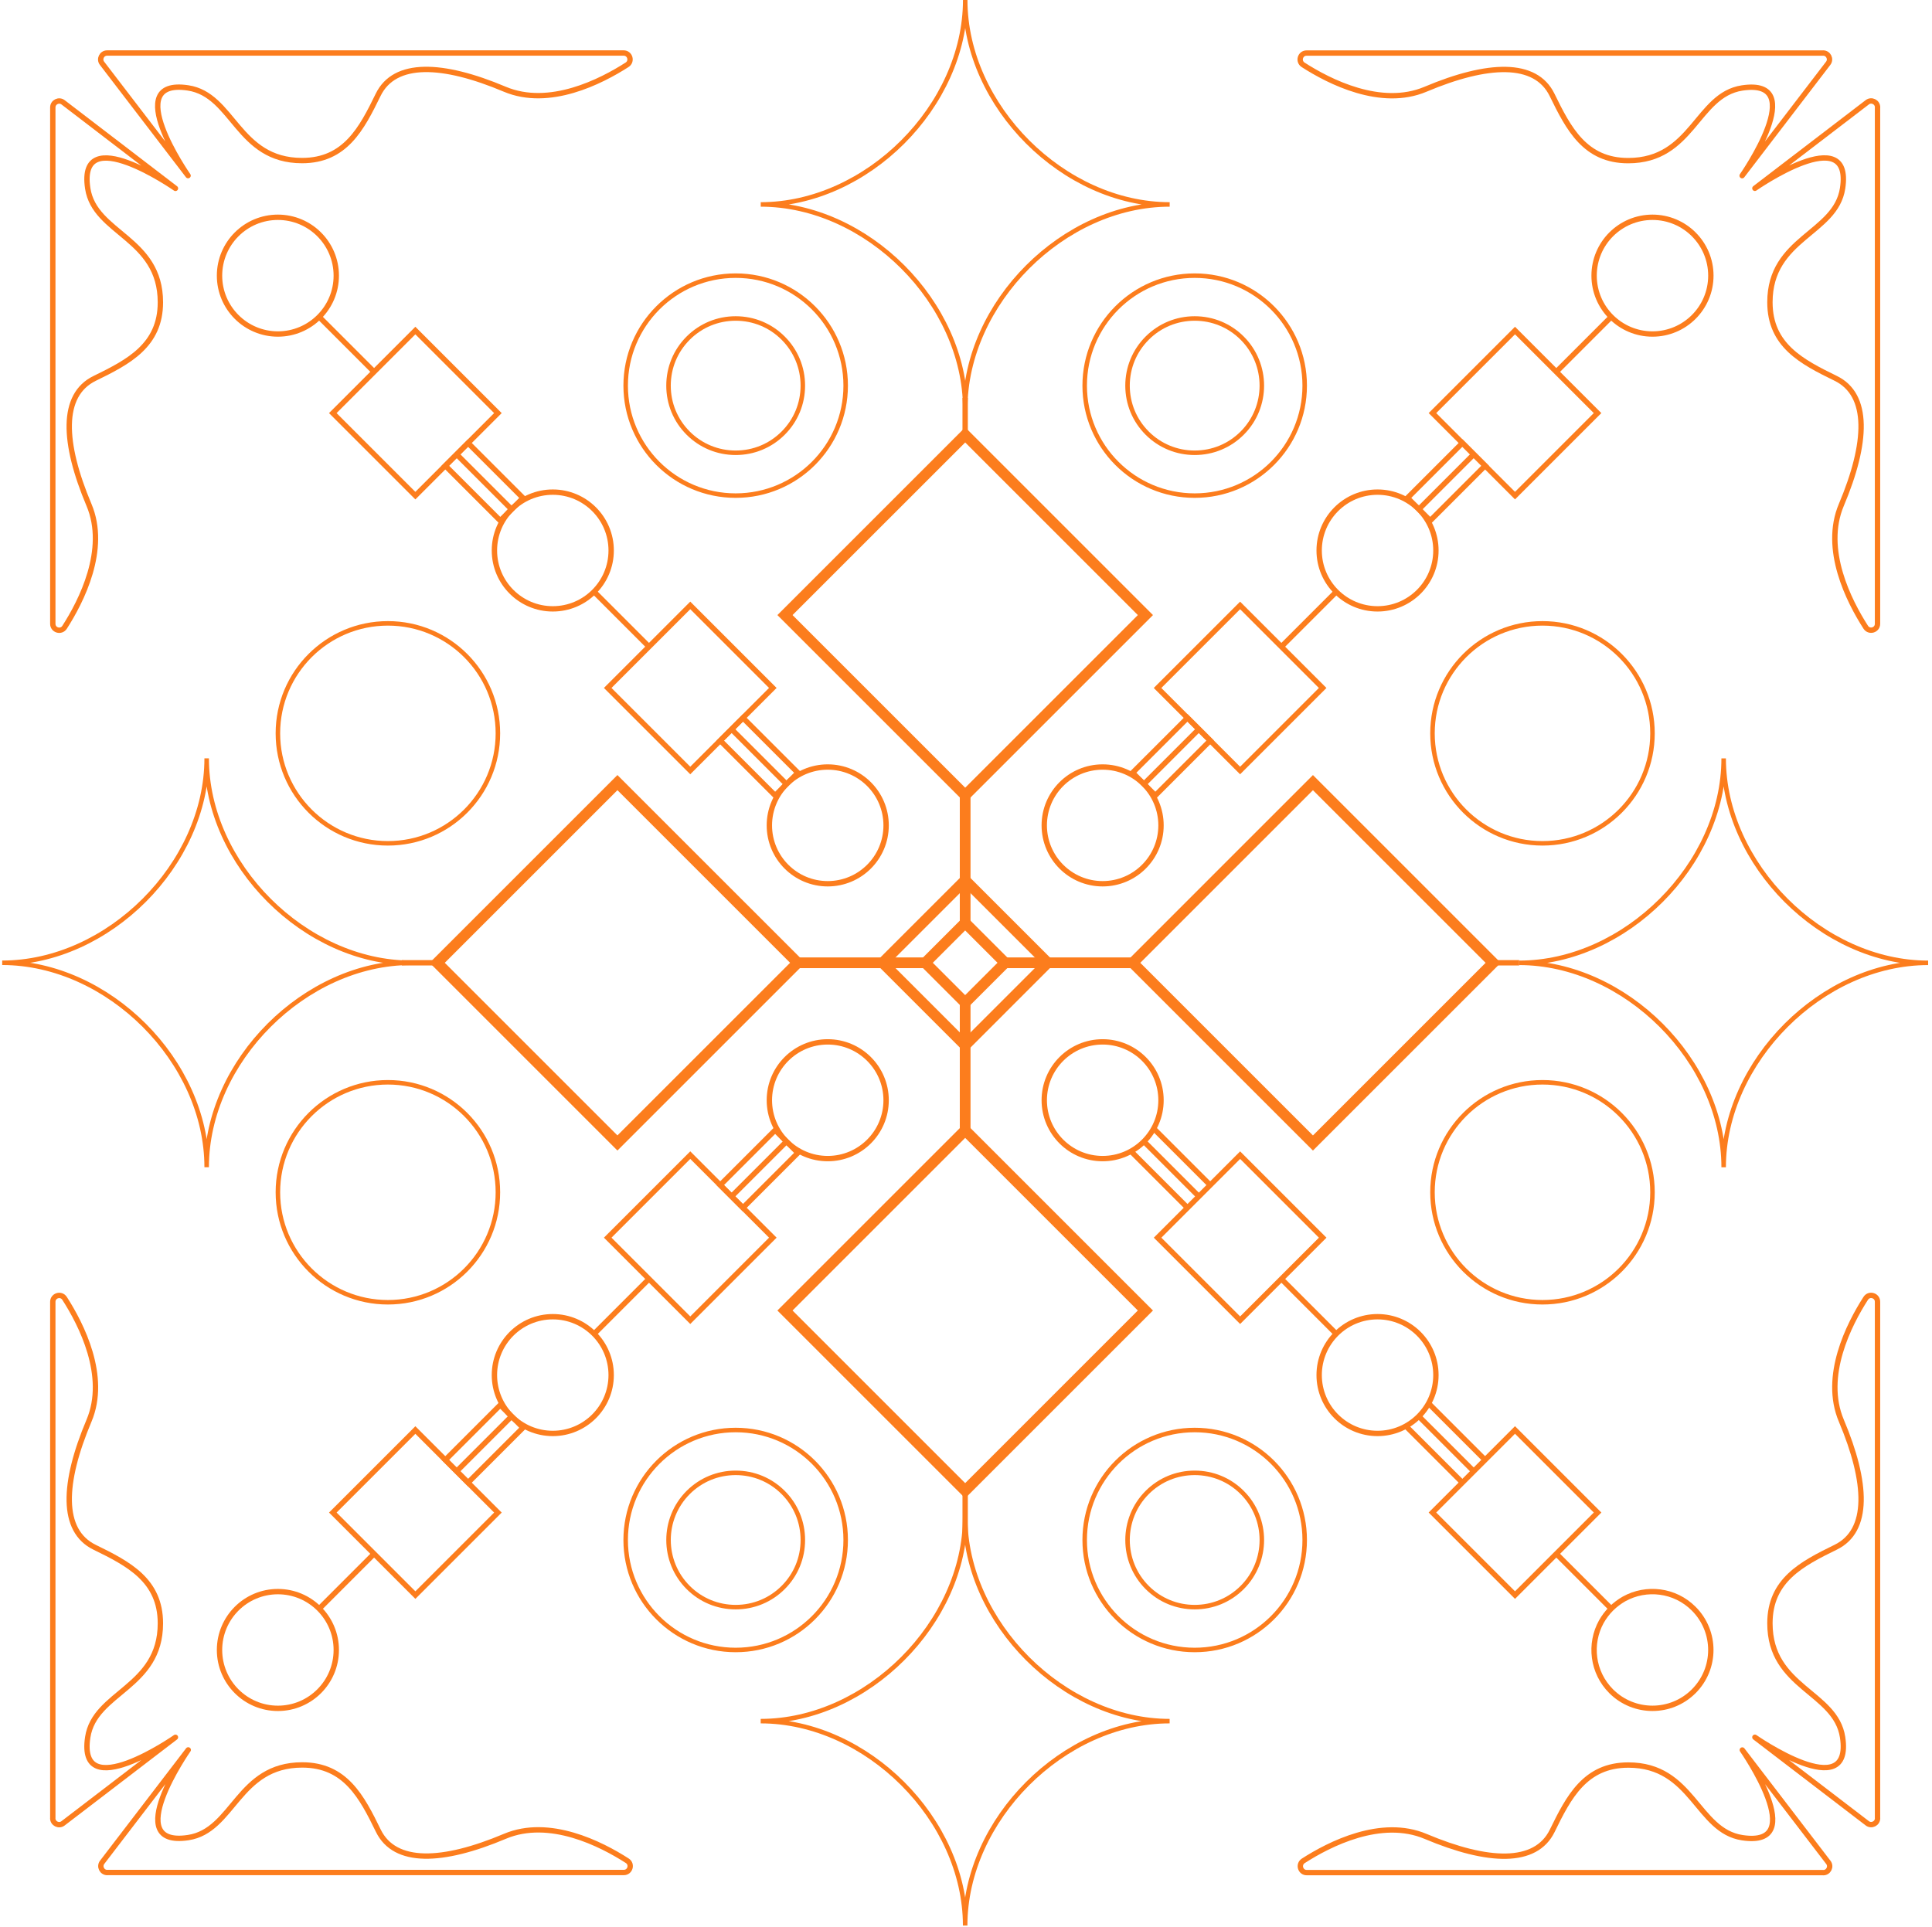 <svg width="440" height="439" viewBox="0 0 440 439" fill="none" xmlns="http://www.w3.org/2000/svg">
<g clip-path="url(#clip0_2004_25)">
<path d="M24.394 12.075H142.031C143.482 12.075 144.043 13.965 142.812 14.758C136.896 18.563 125.09 24.601 114.954 20.32C100.77 14.331 89.89 13.88 86.121 21.6C82.353 29.321 78.596 36.578 68.79 36.578C54.081 36.578 53.202 21.6 42.835 20.027C27.272 17.673 42.835 40.005 42.835 40.005L23.235 14.416C22.503 13.465 23.186 12.075 24.394 12.075Z" stroke="#FC7D1D" stroke-width="1.22" stroke-linecap="round" stroke-linejoin="round"/>
<path d="M12.026 24.467V142.104C12.026 143.555 13.917 144.116 14.71 142.884C18.515 136.969 24.552 125.163 20.271 115.027C14.283 100.842 13.832 89.963 21.552 86.194C29.273 82.425 36.529 78.669 36.529 68.863C36.529 54.153 21.552 53.275 19.979 42.908C17.625 27.345 39.957 42.908 39.957 42.908L14.368 23.308C13.417 22.576 12.026 23.259 12.026 24.467Z" stroke="#FC7D1D" stroke-width="1.22" stroke-linecap="round" stroke-linejoin="round"/>
<path d="M427.593 24.454V142.091C427.593 143.542 425.702 144.104 424.909 142.872C421.104 136.956 415.067 125.15 419.348 115.014C425.336 100.83 425.787 89.95 418.067 86.181C410.346 82.413 403.089 78.656 403.089 68.85C403.089 54.141 418.067 53.263 419.64 42.895C421.994 27.332 399.662 42.895 399.662 42.895L425.263 23.295C426.214 22.563 427.605 23.246 427.605 24.454H427.593Z" stroke="#FC7D1D" stroke-width="1.22" stroke-linecap="round" stroke-linejoin="round"/>
<path d="M415.2 12.087H297.563C296.112 12.087 295.551 13.977 296.783 14.77C302.698 18.576 314.504 24.613 324.64 20.332C338.825 14.343 349.704 13.892 353.473 21.613C357.242 29.333 360.998 36.59 370.804 36.59C385.514 36.59 386.392 21.613 396.759 20.039C412.322 17.685 396.759 40.017 396.759 40.017L416.359 14.416C417.091 13.465 416.408 12.075 415.2 12.075V12.087Z" stroke="#FC7D1D" stroke-width="1.22" stroke-linecap="round" stroke-linejoin="round"/>
<path d="M415.238 426.555H297.6C296.149 426.555 295.588 424.665 296.82 423.872C302.735 420.067 314.542 414.029 324.677 418.31C338.862 424.299 349.741 424.75 353.51 417.03C357.279 409.309 361.035 402.052 370.842 402.052C385.551 402.052 386.429 417.03 396.796 418.603C412.359 420.957 396.796 398.625 396.796 398.625L416.396 424.226C417.128 425.177 416.445 426.568 415.238 426.568V426.555Z" stroke="#FC7D1D" stroke-width="1.22" stroke-linecap="round" stroke-linejoin="round"/>
<path d="M427.593 414.164V296.527C427.593 295.075 425.702 294.514 424.909 295.746C421.104 301.661 415.067 313.468 419.348 323.603C425.336 337.788 425.787 348.668 418.067 352.436C410.346 356.205 403.089 359.962 403.089 369.768C403.089 384.477 418.067 385.355 419.64 395.722C421.994 411.285 399.662 395.722 399.662 395.722L425.263 415.322C426.214 416.054 427.605 415.371 427.605 414.164H427.593Z" stroke="#FC7D1D" stroke-width="1.22" stroke-linecap="round" stroke-linejoin="round"/>
<path d="M12.026 414.175V296.538C12.026 295.087 13.916 294.526 14.709 295.758C18.515 301.673 24.552 313.48 20.271 323.615C14.282 337.8 13.831 348.679 21.552 352.448C29.272 356.217 36.529 359.973 36.529 369.779C36.529 384.489 21.552 385.367 19.978 395.734C17.624 411.297 39.956 395.734 39.956 395.734L14.355 415.334C13.404 416.066 12.014 415.383 12.014 414.175H12.026Z" stroke="#FC7D1D" stroke-width="1.22" stroke-linecap="round" stroke-linejoin="round"/>
<path d="M24.429 426.53H142.066C143.518 426.53 144.079 424.64 142.847 423.847C136.931 420.041 125.125 414.004 114.99 418.285C100.805 424.274 89.925 424.725 86.156 417.004C82.388 409.284 78.631 402.027 68.825 402.027C54.116 402.027 53.238 417.004 42.87 418.578C27.307 420.932 42.87 398.6 42.87 398.6L23.27 424.2C22.538 425.152 23.221 426.542 24.429 426.542V426.53Z" stroke="#FC7D1D" stroke-width="1.22" stroke-linecap="round" stroke-linejoin="round"/>
<path d="M376.341 76.083C383.684 76.083 389.636 70.131 389.636 62.788C389.636 55.446 383.684 49.494 376.341 49.494C368.999 49.494 363.047 55.446 363.047 62.788C363.047 70.131 368.999 76.083 376.341 76.083Z" stroke="#FC7D1D" stroke-width="1.22" stroke-miterlimit="10"/>
<path d="M63.289 389.136C70.632 389.136 76.584 383.184 76.584 375.841C76.584 368.499 70.632 362.547 63.289 362.547C55.947 362.547 49.995 368.499 49.995 375.841C49.995 383.184 55.947 389.136 63.289 389.136Z" stroke="#FC7D1D" stroke-width="1.22" stroke-miterlimit="10"/>
<path d="M125.895 326.518C133.237 326.518 139.189 320.566 139.189 313.224C139.189 305.881 133.237 299.929 125.895 299.929C118.553 299.929 112.601 305.881 112.601 313.224C112.601 320.566 118.553 326.518 125.895 326.518Z" stroke="#FC7D1D" stroke-width="1.22" stroke-miterlimit="10"/>
<path d="M188.512 263.913C195.854 263.913 201.807 257.96 201.807 250.618C201.807 243.276 195.854 237.324 188.512 237.324C181.17 237.324 175.218 243.276 175.218 250.618C175.218 257.96 181.17 263.913 188.512 263.913Z" stroke="#FC7D1D" stroke-width="1.22" stroke-miterlimit="10"/>
<path d="M251.118 201.307C258.46 201.307 264.412 195.354 264.412 188.012C264.412 180.67 258.46 174.718 251.118 174.718C243.775 174.718 237.823 180.67 237.823 188.012C237.823 195.354 243.775 201.307 251.118 201.307Z" stroke="#FC7D1D" stroke-width="1.22" stroke-miterlimit="10"/>
<path d="M313.724 138.689C321.066 138.689 327.018 132.737 327.018 125.394C327.018 118.052 321.066 112.1 313.724 112.1C306.382 112.1 300.43 118.052 300.43 125.394C300.43 132.737 306.382 138.689 313.724 138.689Z" stroke="#FC7D1D" stroke-width="1.22" stroke-miterlimit="10"/>
<path d="M363.834 94.094L345.033 75.293L326.232 94.094L345.033 112.895L363.834 94.094Z" stroke="#FC7D1D" stroke-width="1.22" stroke-miterlimit="10"/>
<path d="M113.398 344.541L94.597 325.74L75.796 344.541L94.597 363.342L113.398 344.541Z" stroke="#FC7D1D" stroke-width="1.22" stroke-miterlimit="10"/>
<path d="M176.006 281.923L157.205 263.122L138.404 281.923L157.205 300.724L176.006 281.923Z" stroke="#FC7D1D" stroke-width="1.22" stroke-miterlimit="10"/>
<path d="M238.609 219.308L219.808 200.507L201.006 219.308L219.808 238.11L238.609 219.308Z" stroke="#FC7D1D" stroke-width="2.439" stroke-miterlimit="10"/>
<path d="M301.226 156.711L282.425 137.91L263.624 156.711L282.425 175.512L301.226 156.711Z" stroke="#FC7D1D" stroke-width="1.22" stroke-miterlimit="10"/>
<path d="M63.289 76.083C70.632 76.083 76.584 70.131 76.584 62.788C76.584 55.446 70.632 49.494 63.289 49.494C55.947 49.494 49.995 55.446 49.995 62.788C49.995 70.131 55.947 76.083 63.289 76.083Z" stroke="#FC7D1D" stroke-width="1.22" stroke-miterlimit="10"/>
<path d="M385.733 385.245C380.549 390.429 372.133 390.429 366.937 385.245C362.632 380.94 361.9 374.439 364.705 369.377C365.303 368.328 366.047 367.328 366.937 366.438C367.828 365.548 368.828 364.804 369.877 364.206C374.938 361.401 381.439 362.132 385.733 366.438C390.928 371.634 390.928 380.049 385.733 385.245Z" stroke="#FC7D1D" stroke-width="1.22" stroke-miterlimit="10"/>
<path d="M313.724 326.518C321.066 326.518 327.018 320.566 327.018 313.224C327.018 305.881 321.066 299.929 313.724 299.929C306.382 299.929 300.43 305.881 300.43 313.224C300.43 320.566 306.382 326.518 313.724 326.518Z" stroke="#FC7D1D" stroke-width="1.22" stroke-miterlimit="10"/>
<path d="M251.118 263.913C258.46 263.913 264.412 257.96 264.412 250.618C264.412 243.276 258.46 237.324 251.118 237.324C243.775 237.324 237.823 243.276 237.823 250.618C237.823 257.96 243.775 263.913 251.118 263.913Z" stroke="#FC7D1D" stroke-width="1.22" stroke-miterlimit="10"/>
<path d="M188.512 201.307C195.854 201.307 201.807 195.354 201.807 188.012C201.807 180.67 195.854 174.718 188.512 174.718C181.17 174.718 175.218 180.67 175.218 188.012C175.218 195.354 181.17 201.307 188.512 201.307Z" stroke="#FC7D1D" stroke-width="1.22" stroke-miterlimit="10"/>
<path d="M125.895 138.689C133.237 138.689 139.189 132.737 139.189 125.394C139.189 118.052 133.237 112.1 125.895 112.1C118.553 112.1 112.601 118.052 112.601 125.394C112.601 132.737 118.553 138.689 125.895 138.689Z" stroke="#FC7D1D" stroke-width="1.22" stroke-miterlimit="10"/>
<path d="M94.593 75.296L75.792 94.098L94.593 112.899L113.394 94.098L94.593 75.296Z" stroke="#FC7D1D" stroke-width="1.22" stroke-miterlimit="10"/>
<path d="M363.839 344.533L345.032 363.34L326.225 344.533L333.043 337.715L335.628 335.129L338.214 332.544L345.032 325.726L363.839 344.533Z" stroke="#FC7D1D" stroke-width="1.22" stroke-miterlimit="10"/>
<path d="M282.433 263.126L263.632 281.927L282.433 300.728L301.234 281.927L282.433 263.126Z" stroke="#FC7D1D" stroke-width="1.22" stroke-miterlimit="10"/>
<path d="M219.808 210.219L210.718 219.309L219.808 228.399L228.898 219.309L219.808 210.219Z" stroke="#FC7D1D" stroke-width="2.439" stroke-miterlimit="10"/>
<path d="M272.083 112.893C285.919 112.893 297.135 101.676 297.135 87.841C297.135 74.005 285.919 62.789 272.083 62.789C258.247 62.789 247.031 74.005 247.031 87.841C247.031 101.676 258.247 112.893 272.083 112.893Z" stroke="#FC7D1D" stroke-width="1.025" stroke-miterlimit="10"/>
<path d="M272.083 103.136C267.997 103.136 264.155 101.55 261.264 98.659C258.374 95.769 256.788 91.927 256.788 87.841C256.788 83.755 258.374 79.913 261.264 77.023C264.155 74.132 267.997 72.546 272.083 72.546C276.169 72.546 280.011 74.132 282.901 77.023C288.865 82.987 288.865 92.695 282.901 98.659C280.011 101.55 276.169 103.136 272.083 103.136Z" stroke="#FC7D1D" stroke-width="1.025" stroke-miterlimit="10"/>
<path d="M167.545 112.893C181.381 112.893 192.597 101.676 192.597 87.841C192.597 74.005 181.381 62.789 167.545 62.789C153.709 62.789 142.493 74.005 142.493 87.841C142.493 101.676 153.709 112.893 167.545 112.893Z" stroke="#FC7D1D" stroke-width="1.025" stroke-miterlimit="10"/>
<path d="M167.545 103.136C163.459 103.136 159.617 101.55 156.726 98.659C153.836 95.769 152.25 91.927 152.25 87.841C152.25 83.755 153.836 79.913 156.726 77.023C159.617 74.132 163.459 72.546 167.545 72.546C171.631 72.546 175.473 74.132 178.363 77.023C181.254 79.913 182.839 83.755 182.839 87.841C182.839 91.927 181.254 95.769 178.363 98.659C175.473 101.55 171.631 103.136 167.545 103.136Z" stroke="#FC7D1D" stroke-width="1.025" stroke-miterlimit="10"/>
<path d="M219.817 99.061L178.773 140.104L219.817 181.147L260.86 140.104L219.817 99.061Z" stroke="#FC7D1D" stroke-width="2.439" stroke-miterlimit="10"/>
<path d="M266.388 46.567C242.238 46.567 219.821 68.984 219.821 93.134C219.821 68.984 197.403 46.567 173.254 46.567C197.403 46.567 219.821 24.149 219.821 0C219.821 24.149 242.238 46.567 266.388 46.567Z" stroke="#FC7D1D" stroke-width="1.025" stroke-miterlimit="10"/>
<path d="M167.545 375.841C181.381 375.841 192.597 364.625 192.597 350.789C192.597 336.953 181.381 325.737 167.545 325.737C153.709 325.737 142.493 336.953 142.493 350.789C142.493 364.625 153.709 375.841 167.545 375.841Z" stroke="#FC7D1D" stroke-width="1.025" stroke-miterlimit="10"/>
<path d="M167.547 366.083C163.461 366.083 159.619 364.498 156.728 361.607C150.764 355.643 150.764 345.934 156.728 339.97C159.619 337.08 163.461 335.494 167.547 335.494C171.632 335.494 175.474 337.08 178.365 339.97C181.256 342.861 182.841 346.703 182.841 350.789C182.841 354.875 181.256 358.717 178.365 361.607C175.474 364.498 171.632 366.083 167.547 366.083Z" stroke="#FC7D1D" stroke-width="1.025" stroke-miterlimit="10"/>
<path d="M272.083 375.841C285.919 375.841 297.135 364.625 297.135 350.789C297.135 336.953 285.919 325.737 272.083 325.737C258.247 325.737 247.031 336.953 247.031 350.789C247.031 364.625 258.247 375.841 272.083 375.841Z" stroke="#FC7D1D" stroke-width="1.025" stroke-miterlimit="10"/>
<path d="M272.084 366.083C267.998 366.083 264.156 364.498 261.265 361.607C255.301 355.643 255.301 345.934 261.265 339.97C264.156 337.08 267.998 335.494 272.084 335.494C276.169 335.494 280.011 337.08 282.902 339.97C288.866 345.934 288.866 355.643 282.902 361.607C280.011 364.498 276.169 366.083 272.084 366.083Z" stroke="#FC7D1D" stroke-width="1.025" stroke-miterlimit="10"/>
<path d="M219.813 339.559L260.856 298.515L219.813 257.472L178.77 298.515L219.813 339.559Z" stroke="#FC7D1D" stroke-width="2.439" stroke-miterlimit="10"/>
<path d="M173.241 392.05C197.391 392.05 219.808 369.633 219.808 345.483C219.808 369.633 242.226 392.05 266.375 392.05C242.226 392.05 219.808 414.468 219.808 438.617C219.808 414.468 197.391 392.05 173.241 392.05Z" stroke="#FC7D1D" stroke-width="1.025" stroke-miterlimit="10"/>
<path d="M351.29 296.636C365.126 296.636 376.342 285.42 376.342 271.584C376.342 257.748 365.126 246.532 351.29 246.532C337.454 246.532 326.238 257.748 326.238 271.584C326.238 285.42 337.454 296.636 351.29 296.636Z" stroke="#FC7D1D" stroke-width="1.025" stroke-miterlimit="10"/>
<path d="M351.29 192.098C365.126 192.098 376.342 180.882 376.342 167.046C376.342 153.21 365.126 141.994 351.29 141.994C337.454 141.994 326.238 153.21 326.238 167.046C326.238 180.882 337.454 192.098 351.29 192.098Z" stroke="#FC7D1D" stroke-width="1.025" stroke-miterlimit="10"/>
<path d="M340.058 219.317L299.015 178.273L257.971 219.317L299.015 260.36L340.058 219.317Z" stroke="#FC7D1D" stroke-width="2.439" stroke-miterlimit="10"/>
<path d="M392.552 265.888C392.552 241.739 370.135 219.321 345.985 219.321C370.135 219.321 392.552 196.904 392.552 172.754C392.552 196.904 414.97 219.321 439.119 219.321C414.97 219.321 392.552 241.739 392.552 265.888Z" stroke="#FC7D1D" stroke-width="1.025" stroke-miterlimit="10"/>
<path d="M88.341 192.098C102.177 192.098 113.393 180.882 113.393 167.046C113.393 153.21 102.177 141.994 88.341 141.994C74.505 141.994 63.289 153.21 63.289 167.046C63.289 180.882 74.505 192.098 88.341 192.098Z" stroke="#FC7D1D" stroke-width="1.025" stroke-miterlimit="10"/>
<path d="M88.341 296.636C102.177 296.636 113.393 285.42 113.393 271.584C113.393 257.748 102.177 246.532 88.341 246.532C74.505 246.532 63.289 257.748 63.289 271.584C63.289 285.42 74.505 296.636 88.341 296.636Z" stroke="#FC7D1D" stroke-width="1.025" stroke-miterlimit="10"/>
<path d="M99.573 219.312L140.616 260.355L181.66 219.312L140.616 178.269L99.573 219.312Z" stroke="#FC7D1D" stroke-width="2.439" stroke-miterlimit="10"/>
<path d="M47.067 172.742C47.067 196.892 69.484 219.309 93.634 219.309C69.484 219.309 47.067 241.727 47.067 265.876C47.067 241.727 24.649 219.309 0.5 219.309C24.649 219.309 47.067 196.892 47.067 172.742Z" stroke="#FC7D1D" stroke-width="1.025" stroke-miterlimit="10"/>
<path d="M157.202 137.902L138.4 156.703L157.202 175.504L176.003 156.703L157.202 137.902Z" stroke="#FC7D1D" stroke-width="1.22" stroke-miterlimit="10"/>
<path d="M345.984 219.309H340.057" stroke="#FC7D1D" stroke-width="1.22" stroke-miterlimit="10"/>
<path d="M257.972 219.309H238.616" stroke="#FC7D1D" stroke-width="2.439" stroke-miterlimit="10"/>
<path d="M201.013 219.309H181.657" stroke="#FC7D1D" stroke-width="2.439" stroke-miterlimit="10"/>
<path d="M99.562 219.309H91.5" stroke="#FC7D1D" stroke-width="1.22" stroke-miterlimit="10"/>
<path d="M219.808 200.514V181.158" stroke="#FC7D1D" stroke-width="2.439" stroke-miterlimit="10"/>
<path d="M219.808 99.061V90.621" stroke="#FC7D1D" stroke-width="1.22" stroke-miterlimit="10"/>
<path d="M219.808 238.116V257.472" stroke="#FC7D1D" stroke-width="2.439" stroke-miterlimit="10"/>
<path d="M219.808 339.556V350.789" stroke="#FC7D1D" stroke-width="1.22" stroke-miterlimit="10"/>
<path d="M219.808 210.222V200.514" stroke="#FC7D1D" stroke-width="2.439" stroke-miterlimit="10"/>
<path d="M228.907 219.309H238.616" stroke="#FC7D1D" stroke-width="2.439" stroke-miterlimit="10"/>
<path d="M219.808 228.407V238.116" stroke="#FC7D1D" stroke-width="2.439" stroke-miterlimit="10"/>
<path d="M210.723 219.309H201.015" stroke="#FC7D1D" stroke-width="2.439" stroke-miterlimit="10"/>
<path d="M147.798 147.299L135.297 134.798" stroke="#FC7D1D" stroke-width="1.22" stroke-miterlimit="10"/>
<path d="M85.194 84.694L72.692 72.192" stroke="#FC7D1D" stroke-width="1.22" stroke-miterlimit="10"/>
<path d="M106.599 100.918L101.425 106.093L113.93 118.598L119.105 113.423L106.599 100.918Z" stroke="#FC7D1D" stroke-width="1.22" stroke-miterlimit="10"/>
<path d="M116.503 116.003L104.001 103.501" stroke="#FC7D1D" stroke-width="1.22" stroke-miterlimit="10"/>
<path d="M169.207 163.524L164.032 168.699L176.538 181.204L181.712 176.029L169.207 163.524Z" stroke="#FC7D1D" stroke-width="1.22" stroke-miterlimit="10"/>
<path d="M179.109 178.609L166.607 166.107" stroke="#FC7D1D" stroke-width="1.22" stroke-miterlimit="10"/>
<path d="M270.449 163.515L257.943 176.02L263.118 181.195L275.623 168.689L270.449 163.515Z" stroke="#FC7D1D" stroke-width="1.22" stroke-miterlimit="10"/>
<path d="M273.023 166.107L260.521 178.609" stroke="#FC7D1D" stroke-width="1.22" stroke-miterlimit="10"/>
<path d="M333.055 100.907L320.55 113.413L325.724 118.587L338.23 106.082L333.055 100.907Z" stroke="#FC7D1D" stroke-width="1.22" stroke-miterlimit="10"/>
<path d="M335.628 103.501L323.126 116.003" stroke="#FC7D1D" stroke-width="1.22" stroke-miterlimit="10"/>
<path d="M366.939 72.192L354.438 84.694" stroke="#FC7D1D" stroke-width="1.22" stroke-miterlimit="10"/>
<path d="M304.333 134.798L291.831 147.299" stroke="#FC7D1D" stroke-width="1.22" stroke-miterlimit="10"/>
<path d="M85.194 353.936L72.692 366.438" stroke="#FC7D1D" stroke-width="1.22" stroke-miterlimit="10"/>
<path d="M147.798 291.33L135.297 303.832" stroke="#FC7D1D" stroke-width="1.22" stroke-miterlimit="10"/>
<path d="M179.109 260.021L166.607 272.523" stroke="#FC7D1D" stroke-width="1.22" stroke-miterlimit="10"/>
<path d="M176.534 257.435L164.028 269.94L169.203 275.115L181.708 262.61L176.534 257.435Z" stroke="#FC7D1D" stroke-width="1.22" stroke-miterlimit="10"/>
<path d="M116.503 322.627L104.001 335.129" stroke="#FC7D1D" stroke-width="1.22" stroke-miterlimit="10"/>
<path d="M113.928 320.043L101.423 332.548L106.597 337.722L119.103 325.217L113.928 320.043Z" stroke="#FC7D1D" stroke-width="1.22" stroke-miterlimit="10"/>
<path d="M366.939 366.438L354.438 353.936" stroke="#FC7D1D" stroke-width="1.22" stroke-miterlimit="10"/>
<path d="M304.333 303.832H304.32L291.831 291.33" stroke="#FC7D1D" stroke-width="1.22" stroke-miterlimit="10"/>
<path d="M273.023 272.523L260.521 260.021" stroke="#FC7D1D" stroke-width="1.22" stroke-miterlimit="10"/>
<path d="M335.628 335.129L323.126 322.627" stroke="#FC7D1D" stroke-width="1.22" stroke-miterlimit="10"/>
<path d="M275.609 269.938L262.741 257.07" stroke="#FC7D1D" stroke-width="1.22" stroke-miterlimit="10"/>
<path d="M270.437 275.108L257.569 262.241" stroke="#FC7D1D" stroke-width="1.22" stroke-miterlimit="10"/>
<path d="M338.214 332.543L325.358 319.688" stroke="#FC7D1D" stroke-width="1.22" stroke-miterlimit="10"/>
<path d="M333.044 337.715L320.188 324.859" stroke="#FC7D1D" stroke-width="1.22" stroke-miterlimit="10"/>
</g>
<defs>
<clipPath id="clip0_2004_25">
<rect width="438.63" height="438.63" fill="white" transform="translate(0.5)"/>
</clipPath>
</defs>
</svg>
